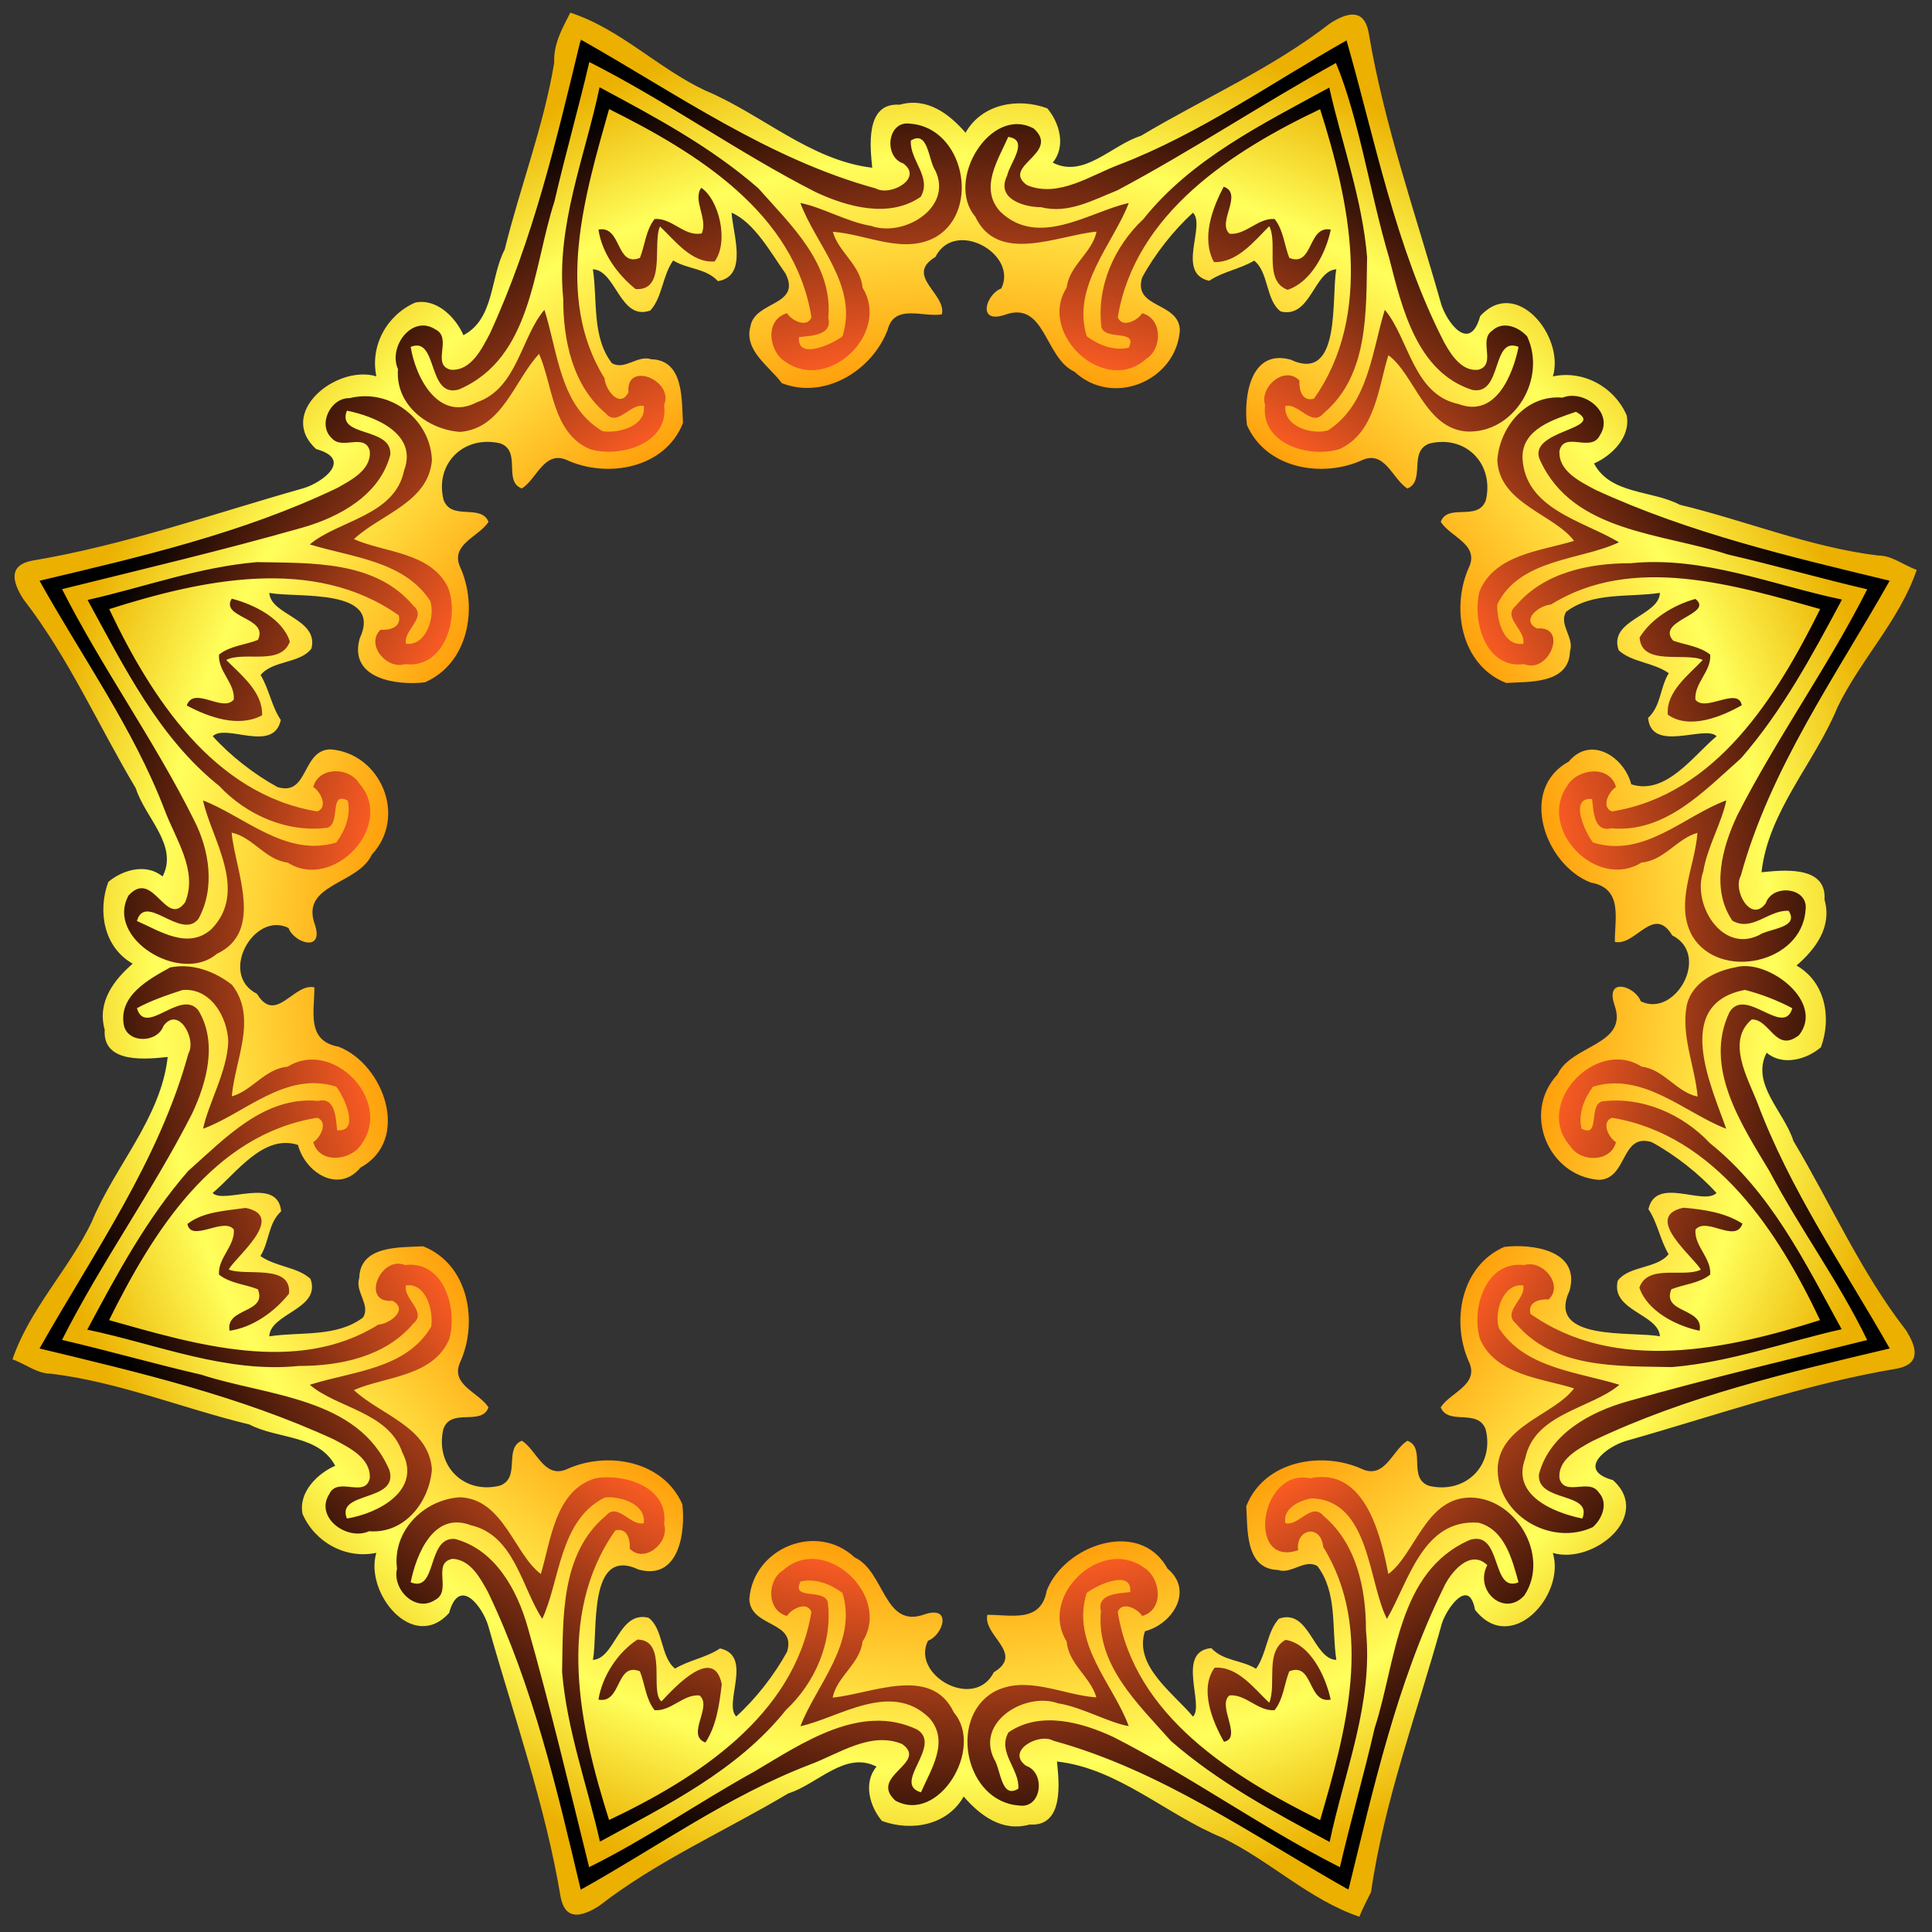 <?xml version="1.0" encoding="UTF-8"?>
<svg width="692pt" height="692pt" version="1.1" viewBox="0 0 692 692" xmlns="http://www.w3.org/2000/svg" xmlns:xlink="http://www.w3.org/1999/xlink">
<rect x="0" y="0" width="692" height="692" fill="#333333" stroke="none"/>
<defs>
<radialGradient id="b" cx="431.88" cy="431.92" r="426.29" gradientTransform="matrix(1 0 0 1 0 .045)" gradientUnits="userSpaceOnUse">
<stop stop-color="#b60000" offset="0"/>
<stop stop-color="#ff9200" offset=".592"/>
<stop stop-color="#ffff5b" offset=".849"/>
<stop stop-color="#ebb000" offset="1"/>
</radialGradient>
<radialGradient id="a" cx="431.55" cy="431.89" r="414.94" gradientTransform="matrix(1 0 0 .999 0 .572)" gradientUnits="userSpaceOnUse">
<stop stop-color="#fff" offset="0"/>
<stop stop-color="#ff5d24" offset=".651"/>
<stop offset="1"/>
</radialGradient>
</defs>
<path transform="scale(.8)" d="m602.01 17.502c-37.172 19.89-72.146 44.906-112.16 59.197-9.37 3.838-21.693 10.037-31.008 2.973-0.474-5.714 7.053-8.58 7.943-14.223 2.138-6.101-4.088-10.718-9.609-10.9-13.703-1.148-23.437 11.962-25.789 24.184-0.441-2.988-1.284-5.888-2.533-8.533-3.985-9.577-14.466-18.092-25.25-15.768-8.447 3.366-7.386 16.515 0.127 20.453 3.427 3.764-0.956 9.247-5.543 7.961-15.3-0.393-28.934-8.569-43.055-13.686-32.631-14.642-62.135-35.082-93.777-51.607l-0.512 0.408c-6.204 5.392-4.673 14.736-7.742 21.746-10.25 39.715-20.131 80.161-39.523 116.56-2.588 4.173-8.495 9.591-13.451 6.291-1.29-5.877 0.405-15.241-7.027-17.58-7.667-2.934-13.795 5.188-17.494 10.406 0.789 8.891 0.983 19.764 6.561 27.115-5.525-4.207-12.34-6.704-19.217-6.41-8.033-0.988-17.893 3.455-18.451 12.477-0.943 6.996 6.534 12.992 13.186 10.705 3.888-0.78 8.66 3.161 5.273 6.994-7.337 10.99-21.326 13.985-32.484 19.523-36.365 14.686-74.842 22.85-112.69 32.9-0.776 7.374 5.917 12.638 8.443 19.014 21.465 35.83 43.499 71.989 56.184 112.04 1.099 5.057 0.991 12.209-3.541 15.486-5.571-1.264-8.711-8.053-14.879-8.613-8.109-0.657-11.23 9.903-9.02 16.266 2.926 9.998 11.992 17.022 21.984 19.246-9.876 2.282-18.23 10.198-22.605 19.105-2.652 6.565 1.55 15.599 9.238 15.314 5.609 0.668 9.5-4.252 12.873-7.697 6.538-0.929 8.18 8.112 5.848 12.74-12.359 48.23-42.865 88.571-65.703 131.96 5.766 4.775 13.955 3.767 20.611 6.588 39.729 10.208 80.143 19.896 116.81 38.758 4.39 2.874 11.56 7.934 9.133 14.021-4.64 3.814-13.4-1.656-16.66 4.877-5.364 7.203 0.863 16.93 8.414 19.436 8.092 2.79 16.694-0.873 24.279-3.496 1.173-0.672 2.3-1.445 3.377-2.299-4.462 5.776-7.026 13.012-6.447 20.363-1.06 8.832 5.963 19.359 15.713 17.381 5.571-0.959 8.889-6.995 7.42-12.311-0.627-3.639 2.106-9.601 6.498-6.336 10.667 6.218 13.375 19.618 18.762 29.842 15.562 37.212 24.156 76.714 34.139 115.67 6.32 1.541 10.749-4.9 16.186-6.879 36.649-22.046 73.655-44.515 114.5-57.805 5.153-1.333 12.474-1.195 15.703 3.439-1.091 6.665-10.78 10.739-8.039 18.328 4.419 8.992 17.924 7.65 24.029 1.172 5.545-4.638 9.738-11.469 11.256-18.668 0.659 3.829 1.977 7.533 3.93 10.807 4.552 8.798 15.111 15.162 25.01 12.457 7.85-3.861 6.153-16.604-1.211-20.252-3.817-3.437 1.006-8.042 4.998-7.92 9.659-0.288 18.598 4.644 27.66 7.338 38.794 14.601 72.84 38.946 109.35 57.967 4.938-0.459 3.672-6.994 5.539-10.195 12.014-43.222 20.584-88.412 42.822-127.89 2.497-3.92 7.492-10.999 12.516-6.896 1.764 4.706-1.188 11.076 3.742 14.635 5.249 6.209 16.292 3.947 18.621-3.916 5.002-10.373 2.141-22.616-4.891-31.309 3.281 2.676 7.097 4.689 11.18 5.756 7.782 1.965 17.386 2.334 23.986-2.853 5.677-5.18 4.976-17.632-3.752-18.906-3.899-0.705-11.252 1.705-12.006-3.897 2.395-10.641 14.723-13.54 23.076-18.16 39.348-17.583 81.687-26.456 123.16-37.367 2.184-5.226-4.041-8.912-5.387-13.477-22.036-37.724-46.169-74.984-59.158-117.05-0.944-4.991-1.725-13.013 3.623-15.527 6.138 0.716 8.923 9.023 15.732 8.396 8.422-1.353 10.948-12.606 7.166-19.285-4.223-8.789-14.197-15.313-24.018-16.4 4.783-0.611 9.437-2.218 13.395-4.719 8.024-4.693 14.532-14.887 11.854-24.227-4.519-7.723-16.988-6.549-20.852 1.217-4.348 3.856-8.391-2.875-7.779-6.959 1.435-11.284 6.094-21.929 10.01-32.549 14.918-36.423 37.82-68.759 55.861-103.63-4.233-5.179-11.995-3.901-17.609-6.564-40.83-10.914-82.936-19.961-120.37-40.252-4.478-2.483-11.221-8.334-7.24-13.693 5.05-2.365 12.609 1.398 16.143-4.49 5.02-7.42-0.943-17.731-9.252-19.256-1.641-0.514-3.37-0.779-5.092-0.697-8.069-0.241-16.365 2.2-22.604 7.201 5.152-6.452 8.023-14.827 7.037-22.965 0.665-9.143-8.491-18.513-17.768-14.844-5.645 2.07-6.122 8.81-5.34 13.846 0.158 4.035-4.181 6.255-7.367 3.553-8.864-5.575-11.376-16.725-16.209-25.445-16.832-38.015-24.055-79.272-36.936-118.58-0.385-0.653-1.081-1.16-1.861-1.137zm-337.19 12.217 7.711 4.207c33.795 18.362 65.363 40.943 100.59 56.613 12.675 4.771 28.958 7.15 40.191-2.033 3.983-8.299-3.703-16.791-3.385-24.387 6.455 1.891 5.47 10.422 8.184 15.479 3.265 11.42-8.572 21.107-19.143 20.486-13.68 0.42-25.915-6.648-38.791-10.137-3.63 5.3 2.671 10.26 3.807 15.285 4.892 10.985 14.36 21.354 12.105 34.229 1.634 5.629-0.626 13.129-7.314 13.762-2.718 0.987-7.695 2.446-9.291-0.555 5.052-1.358 13.419-2.452 12.973-9.504 1.149-22.348-14.062-41.052-28.906-55.994-21.188-21.304-48.446-34.891-74.357-49.443-6.119 7.858-5.191 18.617-8.863 27.555-7.149 25.395-11.971 51.892-8.914 78.33 1.49 16.589 7.152 35.273 22.273 44.27 5.019 1.694 9.235-5.088 13.215-4.176-3.819 8.941-17.989 10.972-23.381 2.441-11.52-13.212-13.053-31.504-18.592-47.598-5.498-1.695-5.742 6.059-8.178 8.959-6.111 12.75-12.516 29.481-28.158 32.49-10.656 2.735-18.234-7.893-21.023-16.844 0.027-2.136-3.534-5.91-0.828-7.135 6.866 4.925 5.705 17.824 15.279 19.754 12.191-1.656 21.645-11.824 27.707-21.986 9.355-16.206 11.622-35.224 17.016-52.896 6.128-23.704 11.914-47.479 18.074-71.172zm332.63 1.076 0.834 2.398c13.31 38.495 18.222 79.589 33.578 117.44 5.837 12.013 16.241 23.088 29.701 25.826 8.966-2.259 8.744-13.398 13.775-19.326 1.084-0.941 4.339-1.294 2.336 0.957-2.626 9.403-7.87 21.847-19.227 22.367-13.302-0.812-21.931-12.668-26.789-23.801-3.197-6.23-5.922-12.822-10.438-18.26-5.668 1.541-4.108 9.076-6.221 13.248-3.755 14.484-8.121 31.421-21.768 39.637-5.752 0.759-14.368-0.668-15.623-7.438 5.062 1.74 11.412 7.213 16.355 2.018 15.942-14.285 19.495-37.048 18.947-57.42 0.692-18.479-1.597-37.008-7.371-54.596-3.057-11.839-5.811-23.79-10.043-35.283-9.842 2.347-17.746 9.318-26.865 13.426-27.927 15.775-55.4 35.535-71.568 63.918-4.699 9.883-6.913 21.465-4.795 32.217 2.241 4.533 9.565 1.895 11.547 5.697-5.865 0.133-14.671-0.238-16.814-6.947-2.777-19.532 11.37-35.699 18.438-52.877 2.649-4.164-3.663-4.944-6.019-2.963-14.148 4.527-30.127 13.207-44.881 6.572-9.796-3.853-10.926-16.585-6.557-24.955 1.297-2.834 2.337-7.923 5.014-9.025 2.608 3.932-1.881 8.434-2.832 12.43-2.64 5.039-2.449 12.871 3.863 14.996 16.554 8.202 35.828 1.823 50.771-6.93 31.612-16.501 61.163-36.629 92.65-53.33zm-7.752 20.26c10.423 29.887 16.451 62.335 11.293 93.664-2.677 11.517-7.149 23.054-14.094 32.455-4.931-0.857-2.515-7.98-7.078-9.666-6.71-3.208-14.133 2.768-14.896 9.611-2.939 12.39 7.301 25.38 19.924 26.01 10.995 2.035 24.305-2.254 28.504-13.449 4.251-8.783 6.472-18.338 9.15-27.668 10.066 10.447 15.404 27.506 30.699 31.932 8.313 1.838 16.326-0.868 22.533-6.031-1.074 1.415-2.033 2.938-2.82 4.598-5.271 9.087-5.2 22.256 3.568 29.188 7.485 7.7 17.562 12.341 25.301 19.633-14.313 3.914-32.144 6.808-39.99 21.15-3.091 10.08-1.503 22.253 5.215 30.521 6.269 6.275 17.322 8.545 25 3.859 4.13-3.594 8.108-11.532 2.098-15.348-1.805-2.318-7.694-0.887-7.021-4.541 5.953-5.853 14.678-7.746 21.773-11.566 15.818-6.311 33.335-4.483 49.99-3.91 18.274 1.57 35.703 7.521 53.426 12.037-13.969 29.353-31.974 58.563-59.846 76.49-9.275 5.702-19.974 10.452-30.801 11.031-2.886-4.234 5.967-7.677 2.006-11.998-4.806-7.407-15.81-6.093-21.264-0.154-9.774 9.867-6.081 27.092 4.418 34.996 8.146 7.115 20.172 8.336 29.836 3.772 7.747-2.786 13.919-8.54 21.326-11.994-1.863 14.51-8.726 30.596-1.228 44.617 4.473 7.258 12.197 10.941 20.344 11.576-11.16 1.632-22.961 8.959-23.586 21.027-0.875 11.842 3.366 24.402 4.092 35.266-11.2-5.658-21.704-15.589-34.977-15.32-12.151 1.364-22.957 11.373-25.797 23.168-2.212 10.982 6.237 25.185 18.557 23.504 5.565-0.013 11.478-6.348 7.244-11.494-1.575-1.906-2.477-6.966 1.742-5.137 32.745 5.73 56.449 32.487 73.174 59.529 5.53 8.873 10.514 18.06 15.234 27.408-30.839 10.135-64.15 17.208-96.506 10.504-10.485-2.748-21.357-6.685-29.713-13.533 1.462-4.688 8.482-2.158 9.9-7.137 2.578-7.157-3.891-15.239-11.455-14.641-8.667-1.525-18.121 2.584-21.469 11.049-5.91 11.741-4.285 29.048 8.094 35.969 9.139 5.742 20.116 6.946 30.08 10.631-10.162 9.732-26.278 14.651-31.375 28.895-2.573 8.586-0.005 17.444 5.387 24.168-5.948-4.907-13.552-7.581-21.588-6.178-14.819 3.01-20.461 18.909-29.037 29.396-2.795 4.999-3.132-1.456-4.133-4.252-3.582-12.969-8.687-28.458-22.283-33.914-2.558-0.782-5.261-0.898-7.918-0.857-8.593-0.158-19.923 1.55-22.83 11.148-3.533 7.634-4.778 19.557 3.885 24.242 4.555 2.864 11.045 0.31 11.486-5.312 2.034-3.833 7.172-2.316 7.625 1.752 8.668 15.238 12.87 32.667 11.953 50.092 0.203 24.153-5.673 47.878-12.822 70.873-30.325-15.863-62.073-34.139-79.092-65.111-3.74-8.231-8.811-17.327-7.832-26.324 4.002-1.485 7.372 5.266 11.658 2.143 8.187-5.247 5.596-18.448-2.061-23.059-10.362-7.091-24.959-3.186-32.621 6.109-7.633 7.908-8.806 20.263-4.023 29.959 2.434 8.092 8.413 14.254 12.184 21.621-14.239-1.828-30.043-9.161-43.92-1.719-6.807 3.912-10.73 10.646-12.029 18.004-0.619-2.684-1.712-5.284-3.369-7.701-4.245-8.176-12.947-14.548-22.48-13.111-10.527 0.073-20.764 2.994-31.137 4.305 5.853-10.586 14.852-20.472 15.34-33.188 0.545-16.803-17.798-32.464-34.221-26.676-8.324 2.722-15.696 12.132-11.494 20.957 1.751 4.258 7.383 6.951 11.156 3.398 1.966-2.191 6.397-1.682 4.9 2.049-5.301 28.218-26.187 50.746-49.266 66.514-12.016 8.067-24.806 15.758-37.969 21.314-2.617-4.626-2.506-10.449-4.752-15.381-7.203-26.22-11.187-54.077-5.555-80.979 2.713-10.164 6.707-20.371 12.959-28.863 4.896-1.162 2.889 6.697 6.113 8.83 6.519 4.258 15.231-2.171 16.352-9.158 2.411-10.032-3.496-21.238-13.531-24.299-4.513-1.727-9.386-2.454-14.207-2.332-13.499-0.018-21.985 13.285-25.07 25.004-2.006 5.392-2.67 11.209-5.025 16.479-10.154-10.246-14.931-27.211-29.994-31.707-8.407-1.766-16.724 0.962-23.143 6.186 6.914-9.058 9.207-21.97 1.789-31.287-7.256-9.619-18.964-14.037-27.83-21.826 13.364-5.171 30.907-6.272 39.09-19.814 3.546-8.123 2.026-17.588 0.113-25.912-4.409-11.515-21.288-17.198-30.877-8.785-4.162 4.035-5.042 13.729 1.963 15.117 2.647-0.298 7.261 3.016 3.314 4.947-6.013 4.387-13.427 6.412-20.053 9.676-32.105 11.385-66.279 2.383-97.992-6.186-1.682-1.119-8.023-0.793-5.102-3.961 15.783-30.876 35.226-63.151 67.646-78.779 6.881-3.108 14.799-7.029 22.287-6.051 0.91 4.087-5.665 9.347-0.914 12.996 6.631 6.546 18.405 3.459 22.439-4.516 7.882-11.751 0.52-27.862-10.715-34.523-7.532-5.254-17.48-5.029-25.543-1.188-7.991 2.803-14.403 8.602-21.885 12.305 2.245-14.459 8.555-30.587 1.562-44.744-4.062-6.069-10.757-9.659-17.836-11.141 4.182-0.86 8.149-2.706 11.504-5.703 10.84-7.151 10.488-22.074 8.188-33.402-0.826-6.026-2.707-11.862-3.346-17.918 12.025 6.725 24.195 17.329 39.045 14.727 16.181-2.73 28.524-23.252 18.893-37.908-4.193-7.504-15.168-11.569-22.029-5.109-3.338 2.443-3.298 7.7 0.479 9.695 1.935 2.495-0.249 6.417-3.367 4.268-33.581-6.867-58.347-34.883-74.896-63.453-4.576-7.723-8.938-15.628-12.086-24.057 32.395-9.588 67.311-18.24 100.63-8.508 8.449 3.175 18.468 5.86 24.672 12.383-1.933 4.293-9.899 2.588-10.291 8.406-1.191 9.098 9.009 15.459 17.199 13.186 11.561-0.849 19.701-12.095 19.367-23.24 1.316-9.703-3.153-20.075-12.316-24.301-9.087-5.3-19.636-7.002-29.451-10.445 11.027-9.185 27.083-14.891 32.15-29.545 2.239-8.912-0.871-17.79-6.731-24.418 0.151 0.098 0.296 0.199 0.451 0.293 8.188 6.931 21.771 10.776 30.555 2.826 10.217-7.029 14.866-19.093 22.961-28.074 5.242 13.425 6.623 31.466 20.873 39.082 13.719 6.762 34.489-0.556 37.17-16.629 1.711-7.549-2.898-16.838-11.332-17.061-4.606-0.249-7.516 3.783-8.588 7.785-3.124 3.515-5.506-3.405-7.018-5.428-11.046-19.576-13.684-42.536-10.709-64.459 2.075-18.132 6.942-35.858 12.318-53.318 26.257 10.804 50.715 27.512 69.252 49.307 9.266 11.537 17.7 25.776 17.582 40.797-3.498 1.989-7.177-4.561-11.16-2.033-8.624 5.663-5.089 19.035 2.66 23.799 12.546 7.701 29.322-0.283 35.502-12.609 4.364-7.238 3.987-16.178 0.244-23.578-3.123-7.778-8.378-14.978-12.346-21.865 13.531 1.667 27.724 7.709 41.287 2.5 8.502-3.203 13.308-11.024 14.664-19.592 1.808 8.945 8.334 17.051 16.807 20.352 13.23 4.474 27.259-2.283 40.189-3.148-5.986 11.074-15.882 21.603-15.193 35.078 1.129 16.181 18.918 31.209 34.998 24.541 8.812-3.155 15.472-14.574 9.391-22.99-2.315-3.77-7.927-4.277-10.592-0.623-2.389 1.603-5.935-0.374-4.111-3.305 6.505-31.697 31.898-55.085 58.248-71.621 9.257-5.8 18.891-10.973 28.619-15.934zm-40.99 31.719c-0.279-0.027-0.549 0.011-0.754 0.189-6.113 4.804-6.633 13.589-8.193 20.637-0.818 5.162-0.459 13.335 5.691 14.678 8.848 0.125 14.957-7.602 21.23-12.693 2.121-1.727 1.033 4.435 1.535 5.769 0.282 6.497-0.427 16.618 7.24 19.191 6.163 1.333 10.002-5.39 13.658-9.152 3.878-5.269 7.54-11.934 7.264-18.402-4.293-4.235-9.604 2.06-10.969 6.039-0.577 2.683-5.642 8.262-7.287 3.465-2.546-5.153-2.651-13.602-8.965-15.58-6.427-0.234-11.986 6.603-17.84 5.418-1.191-6.283 2.834-14.086-1.809-19.367-0.237-0.075-0.524-0.165-0.803-0.191zm-234.61 0.852c-5.081 2.022-1.407 8.426-1.664 12.348 0.787 2.415 1.862 9.222-2.807 6.689-5.522-1.881-11.818-7.824-17.732-4.629-4.338 4.597-3.781 11.92-7.891 16.408-6.693-1.572-6.347-13.007-14.199-12.828-4.836 0.344-2.966 6.787-1.012 9.318 4.067 7.517 8.441 17.679 17.781 19.596 7.452-0.018 8.568-9.216 8.781-14.85 0.686-2.947-0.059-9.209 1.559-10.17 6.468 5.167 13.108 13.731 22.307 12.559 6.875-3.549 5.077-12.942 4.375-19.174-1.198-5.801-3.212-13.195-9.498-15.268zm-157.59 102.22c0.167-0.024 0.421 0.053 0.793 0.275 9.746 2.249 23.186 7.29 22.881 19.334-0.25 12.667-11.389 20.995-21.803 25.766-6.818 3.458-14.128 6.417-19.715 11.811 3.643 5.571 11.561 4.277 16.955 6.904 13.109 3.555 28.434 7.842 35.561 20.523 0.797 5.701-0.571 14.824-7.51 15.766 1.585-4.901 7.256-10.636 2.728-15.691-13.144-16.333-35.625-19.451-55.311-19.814-23.884-1.638-47.308 4.365-70.066 10.717-7.082 2.043-15.087 3.155-21.492 6.256-1.744 6.427 4.845 11.296 6.648 16.953 14.378 26.462 30.785 52.745 54.695 71.664 12.317 10.862 29.244 18.256 45.838 15.514 4.45-1.564 5.097-6.721 5.045-10.684 1.208-2.667 3.149-0.602 2.336 1.666 0.231 6.372-3.106 15.041-10.852 14.131-19.117 0.795-34.479-13.318-51.34-19.293-4.232 2.524 0.428 7.503 0.719 10.906 4.385 12.947 11.075 27.613 4.867 41.139-3.739 7.492-12.961 10.813-20.666 7.516-4.371-1.554-10.127-3.029-13.072-6.199 3.837-3.084 8.951 1.511 12.861 2.617 4.859 2.73 12.505 2.543 14.418-3.744 6.75-14.193 3.644-31.234-3.801-44.508-16.94-34.632-39.35-66.237-57.047-100.47 39.732-10.808 80.491-18.408 119.31-32.387 12.606-5.669 24.016-16.498 26.846-30.398-1.773-9.396-13.546-8.376-19.268-13.701-0.337-0.44-1.278-2.461-0.557-2.566zm549.43 0.877c3.342 1.451-2.685 2.995-3.508 3.846-5.604 2.707-14.411 5.316-14.869 12.656 3.474 14.179 16.106 24.189 28.852 30.061 20.317 8.847 42.533 11.786 63.684 18.031 17.77 4.507 35.538 8.994 53.232 13.771-19.259 38.715-46.475 73.299-62.287 113.75-3.496 11.305-3.842 25.636 4.646 34.76 8.177 4.885 16.188-4.245 24.164-3.881 1.393 2.82-4.122 3.189-5.59 4.627-7.955 4.319-20.173 6.611-25.953-2.254-8.904-11.573-3.358-26.754 1.377-38.82 1.101-4.346 4.407-9.628 2.492-13.828-4.329-3.073-8.667 2.426-12.635 3.635-13.487 7.243-28.733 17.27-44.619 12.725-4.286-3.699-6.494-10.459-4.787-15.797 2.695-1.453 1.006 3.687 2.1 4.967 0.977 5.035 5.873 8.492 10.967 7.551 22.582 0.344 40.64-16.062 55.721-30.959 20.124-20.981 33.121-47.328 47.24-72.412-5.595-5.558-14.226-4.264-21.041-7.086-25.307-6.537-51.196-13.835-77.615-11.156-18.272 0.363-38.448 4.914-50.379 19.83-3.305 4.599-0.373 9.922 2.537 13.797 2.449 3.952-4.118 0.281-4.576-1.369-3.903-5.771-3.893-14.368 1.971-18.865 11.601-11.642 29.185-12.813 43.891-18.334 3.339-1.232 3.173-5.957-0.357-6.9-12.295-7.502-28.693-11.704-35.438-25.646-3.353-8.044-0.97-19.475 8.178-22.383 3.957-1.994 8.08-4.151 12.604-4.311zm-602.37 80.09c-4.726 2.417-0.454 8.546 2.986 9.881 2.754 2.091 8.36 3.837 7.504 8.057-5.366 3.504-14.732 2.985-17.252 9.762-0.279 6.601 6.695 11.784 5.646 18.027-6.24 1.935-14.607-4.879-19.752 1.379-0.552 4.953 6.62 5.684 9.967 7.521 7.762 2.53 18.026 5.553 24.781-0.713 3.292-9.163-5.943-16.31-10.996-22.582-2.715-2.048-0.929-2.595 1.641-2.465 7.471-0.601 17.883 0.796 22.35-6.682 1.512-7.19-6.329-11.753-11.072-15.555-4.746-3.097-10.138-6.215-15.803-6.631zm655.08 0.031c-10.601 2.944-21.288 9.693-26.242 19.607 1.547 7.604 10.338 9.473 16.941 9.092 3.088 0.262 6.608 0.198 9.363 0.943-5.242 6.705-14.791 13.646-12.891 23.316 4.133 6.611 13.493 4.62 19.812 3.32 5.429-1.598 12.719-3.135 15.254-8.557-1.672-5.416-8.696-2.325-12.578-2.16-2.463 0.833-8.983 2.469-7.213-2.379 1.495-5.844 7.994-11.925 4.732-18.059-4.565-4.568-12.753-3.268-16.434-8.746 2.744-5.892 13.363-6.507 12.627-14.193-0.591-1.281-1.942-2.224-3.373-2.186zm-674.11 178.15c12.156 1.675 17.914 16.209 15.068 27.121-1.524 11.232-8.504 21.683-9.334 32.773 3.595 3.625 7.589-2.046 11.225-2.832 14.226-7.124 29.554-18.264 46.068-14.674 5.299 3.005 6.577 10.194 6.695 15.666-0.703 1.981-2.671 1.61-2.072-0.717 0.103-5.315-3.176-11.868-9.432-10.832-17.398-1.665-33.084 8.13-45.607 19.16-26.198 21.817-42.417 52.617-58.463 82.025-1.741 4.09 3.309 5.911 6.455 5.57 26.84 6.311 53.522 16.424 81.547 14.68 18.794 0.321 39.73-1.158 54.248-14.562 4.529-2.81 9.569-8.64 6.019-14.082-0.918-2.035-3.777-4.73-2.963-6.621 7.402 1.7 8.927 12.311 5.773 18.16-7.839 11.399-22.586 14.888-35.225 18.213-5.231 1.691-12.108 2.516-15.957 5.93 0.632 5.304 7.718 5.28 11.07 8.195 11.865 5.638 26.853 11.858 30.066 26.029 3.157 9.869-5.636 18.458-14.428 21.039-2.683 0.884-6.598 3.303-8.896 2.377 1.24-5.627 8.932-5.386 13.068-8.229 4.811-2.017 9.073-7.78 5.621-12.828-9.021-20.233-31.362-29.541-51.715-34.006-30.927-8.33-62.286-15.268-93.039-24.078 18.895-37.109 44.358-70.715 60.875-109.05 4.278-12.189 6.057-27.339-1.988-38.365-6.223-5.772-14.591 0.415-21.062 2.297-1.921 1.228-7.457-0.663-2.42-2.059 5.861-3.029 12.224-5.921 18.801-6.299zm696.26 0.479c0.385-0.012 0.77-0.008 1.154 0.014 6.182 1.29 13.795 3.407 17.963 7.396-4.85 2.359-10.067-2.421-14.885-3.451-4.641-1.979-11.074-0.842-12.602 4.629-8.022 17.479-0.402 37.202 8.203 52.893 16.143 31.43 36.741 60.297 52.912 91.703-39.863 11.194-80.935 18.495-119.8 33-12.211 5.731-24.083 16.255-26.262 30.064 2.039 9.344 14.146 8.252 19.543 14.158 1.794 3.551-4.11 0.352-5.674 0.25-8.636-2.387-19.707-9.241-17.654-19.828 1.439-12.097 12.204-19.641 22.477-24.207 6.598-3.289 13.531-6.152 19.332-10.801-2.084-5.725-9.702-4.291-14.211-6.623-14.036-3.771-30.458-7.914-38.633-20.963-1.254-5.703 0.569-15.814 7.646-15.953-1.887 4.502-6.953 9.392-3.727 14.623 13.379 16.526 36.12 20.644 56.299 20.834 26.443 2.376 51.788-7.178 77.211-12.771 5.158-1.369 10.265-2.952 15.232-4.908-2.188-9.654-9.187-17.295-13.191-26.207-16.256-28.666-36.457-57.302-66.152-73.201-9.363-4.093-20.156-5.63-30.164-3.754-4.658 2.167-1.925 9.601-5.803 11.551-1.533-5.483 0.926-12.554 5.527-16.201 11.163-3.386 23.035 1.95 32.988 6.977 7.426 3.652 14.439 8.459 22.066 11.502 4.046 0.675 3.141-4.527 1.732-6.623-4.597-14.347-12.208-30.219-6.018-45.199 2.92-4.931 8.706-8.73 14.486-8.902zm-26.664 94.043c-6.039-0.2-11.445 6.753-7.691 12.234 2.717 6.034 9.466 10.685 11.801 16.045-7.948 1.683-19.281-1.9-24.643 6.418-2.732 5.907 4.109 10.809 7.906 14.201 5.531 3.996 12.401 8.469 19.307 7.762 4.044-4.191-1.956-9.05-5.682-10.572-2.434-1.119-7.84-4.391-4.639-7.111 5.349-2.94 13.469-2.588 16.588-8.562 0.018-6.757-6.137-12.109-6.016-18.615 4.504-1.704 9.287 1.347 14.008 0.578 2.962 0.65 7.742-1.897 5.035-5.234-7.598-5.128-16.948-6.931-25.975-7.143zm-644.62 0.076c-9.03 1.118-19.571 1.446-26.549 7.916-0.105 7.339 10.994 3.854 15.549 3.268 2.364-0.897 5.894 0.543 3.906 3.402-1.581 5.606-7.328 11.484-4.957 17.371 4.381 4.937 12.787 3.67 16.787 8.357-1.603 6.691-13.14 6.352-12.801 14.252 1.113 4.87 7.691 1.924 10.527 0.344 7.42-3.658 15.644-8.397 19.061-16.316-0.174-8.384-10.213-10.167-16.809-10.146-2.64-0.436-6.788 0.069-8.535-1.232 4.423-6.88 14.169-12.723 12.178-22.1-1.316-3.261-4.945-5.167-8.357-5.115zm163.98 132.38c0.387-0.005 0.775 0.03 1.16 0.113 4.464 0.551 11.635 3.09 11.17 8.014-4.835-2.077-11.329-7.336-16.111-2.037-16.601 14.481-19.158 38.157-19.324 58.855-0.916 30.152 10.024 58.779 16.639 87.744 6.806 1.475 11.746-5.224 17.775-7.111 30.459-16.313 60.602-36.417 79.645-65.941 6.19-10.81 10.197-24.445 6.533-36.604-2.721-3.462-9.187-1.255-11.037-4.877 5.657-1.169 14.116 0.379 16.65 6.537 2.877 18.784-10.214 34.546-17.459 50.828-2.067 2.046-2.29 7.6 1.891 6.143 15.453-3.993 31.747-14.217 47.83-7.811 8.509 3.695 12.052 14.442 7.67 22.609-1.373 3.815-2.43 9.383-5.606 11.572-2.873-3.67 1.658-8.476 2.535-12.428 2.457-4.965 3.004-12.981-3.535-14.994-18.066-8.266-38.605-0.712-54.607 8.793-30.618 16.659-59.636 36.129-90.543 52.281-9.622-37.736-18.113-75.825-29.678-113.02-5.445-14.415-15.809-29.18-31.529-33.023-6.643-0.482-9.588 6.423-11.344 11.621-1.149 2.942-2.356 7.694-5.967 7.934 0.823-7.746 4.608-16.053 10.646-21.209 10.386-6.232 23.603 1.115 29.355 10.432 6.063 8.646 8.644 19.528 15.332 27.664 4.803 1.882 4.869-5.85 6.299-8.676 4.718-15.022 7.358-33.866 22.264-42.508 1.036-0.512 2.185-0.886 3.346-0.9zm315.69 0.664c12.117 1.028 18.309 13.873 21.342 24.248 3.3 8.912 4.416 18.769 8.73 27.406 5.772 0.608 6.305-6.934 8.916-10.406 5.872-12.45 13.381-28.044 28.514-30.473 8.81-1.057 15.828 6.201 18.023 14.143 1.088 2.84 3.402 7.526 2.277 9.664-7.022-3.612-5.073-14.494-12.072-18.449-6.501-3.438-13.046 2.588-18.225 5.981-17.543 13.934-22.122 37.102-27.33 57.611-6.949 27.012-13.252 54.199-20.865 81.039-37.076-18.881-70.822-44.247-109.04-61.016-11.654-3.966-25.836-5.763-36.75 1.09-4.353 2.879-5.01 8.605-2.871 13.051 1.115 4.362 5.273 9.352 3.609 13.564-3.933-1.291-3.782-6.936-5.85-10.121-3.313-7.58-3.05-18.225 5.086-22.561 11.807-7.929 26.556-1.669 38.604 2.279 4.619 1.746 9.27 4.057 14.332 3.965 1.685-5.804-4.219-10.051-5.633-15.266-6.444-13.15-16.563-27.376-12.236-42.752 2.455-4.691 8.754-5.659 13.4-6.519 2.938-0.481 4.603 3.401 0.455 2.775-4.594-0.123-9.985 2.08-10.1 7.396-1.679 18.242 7.903 35.164 19.932 48.129 22.18 26.072 52.894 42.694 82.953 58.01 5.208-2.348 3.426-9.515 5.711-13.82 7.235-27.656 15.675-55.924 12.762-84.85-0.791-18.354-5.257-39.229-21.262-50.396-5.159-2.884-9.695 3.458-14.188 3.557 0.424-5.291 7.402-7.149 11.775-7.279zm-301.74 60.158c-0.285-0.016-0.57-0.008-0.852 0.027-10.332 3.433-15.235 14.481-19.406 23.641-1.514 3.13 0.407 7.2 4.221 5.609 6.12-1.698 6.091-10.665 11.926-12.158 4.268 0.296 2.87 6.23 4.852 8.869 1.253 4.054 4.463 10.748 9.643 7.85 4.918-1.62 9.493-6.276 14.732-5.447 2.345 6.035-4.118 13.1 0.105 18.953 2.38 3.059 6.332-0.127 6.502-3.24 3.29-8.395 6.52-17.954 4.174-26.967-2.804-5.832-10.721-5.127-14.975-1.391-4.346 2.427-7.929 8.153-12.018 9.469-2.434-7.939 1.191-18.801-6.426-24.545-0.769-0.358-1.624-0.621-2.478-0.67zm287.93 0.207c-7.477 2.644-6.296 12.38-7.381 18.646-0.773 1.22 0.82 9.048-2.031 5.957-6.11-5.1-12.957-13.963-21.943-11.607-7.044 4.604-4.566 14.522-2.93 21.27 1.502 4.92 3.209 12.001 8.588 13.52 4.918-2.39 1.838-8.796 1.66-12.807-0.873-2.274-2.136-8.687 2.373-6.924 5.82 1.643 11.993 8.064 18.154 4.893 4.501-4.418 3.308-12.569 8.225-16.211 6.659 1.409 6.158 12.726 13.709 12.684 4.163-0.033 3.759-5.194 1.853-7.617-3.542-9.27-9.167-20.671-20.277-21.803z" fill="url(#a)"/>
<path transform="scale(.8)" d="m255.34 5.676c-3.625 7.062-7.626 14.123-7.201 22.398-4.763 28.525-15.275 55.651-22.162 83.613-6.588 12.462-4.499 31.037-18.486 38.387-3.337-7.725-11.789-16.599-21.576-14.611-12.712 5.55-20.3 19.363-17.4 33.025-17.85-5.362-44.798 16.374-26.961 32.574 16.775 4.588 2.761 15-5.602 17.5-40.325 11.4-80.424 25.613-121.64 32.463-10.412 2.075-8.962 9.175-3.887 17.188 20.288 26.138 33.587 56.574 50.387 84.736 4.125 13.125 19.212 25.538 11.975 39.488-7.112-6.013-17.774-3.124-24.299 2.426-4.838 13.1-2.051 29.237 10.924 36.6-8.3 7.175-16.05 17.15-12.537 29.5-1.113 15.888 19.913 13.038 28.213 12.275-3.087 27.475-23.825 48.975-34.088 74-10.362 21.35-27.775 38.937-35.412 61.387 5.862 2 10.899 6.413 17.361 6.426 30.438 3.712 59.101 15.6 88.738 22.725 12.462 6.588 31.037 4.499 38.387 18.486-7.725 3.337-16.599 11.776-14.611 21.576 5.55 12.712 19.363 20.3 33.025 17.4-5.362 17.85 16.374 44.798 32.574 26.961 4.588-16.775 15-2.761 17.5 5.602 11.4 40.325 25.613 80.424 32.463 121.64 2.075 10.412 9.175 8.962 17.188 3.887 26.138-20.288 56.574-33.587 84.736-50.387 13.125-4.125 25.538-19.212 39.488-11.975-6.013 7.112-3.124 17.774 2.426 24.299 13.1 4.838 29.237 2.051 36.6-10.924 7.175 8.3 17.15 16.05 29.5 12.537 15.888 1.113 13.038-19.913 12.275-28.213 27.475 3.087 48.975 23.825 74 34.088 21.35 10.362 38.937 27.775 61.387 35.412 1.462-3.8 3.387-7.375 5.199-11 5.95-41.138 20.713-80.35 31.713-120.22 1.988-6.525 12.125-21.125 14.85-6.25 16.025 20.675 40.677-6.338 34.852-25.426 17.85 5.362 44.798-16.374 26.961-32.574-16.775-4.588-2.761-15 5.602-17.5 40.325-11.4 80.424-25.613 121.64-32.463 10.412-2.075 8.962-9.188 3.887-17.188-20.288-26.138-33.587-56.574-50.387-84.736-4.125-13.138-19.212-25.538-11.975-39.488 7.112 6.013 17.774 3.124 24.299-2.426 4.838-13.1 2.051-29.237-10.924-36.6 8.3-7.175 16.05-17.15 12.537-29.5 1.113-15.888-19.913-13.038-28.213-12.275 3.087-27.488 23.825-48.975 34.088-74 10.362-21.35 27.775-38.937 35.412-61.387-5.862-2.013-10.899-6.426-17.361-6.426-30.45-3.725-59.101-15.6-88.738-22.725-12.462-6.588-31.049-4.499-38.387-18.486 7.725-3.337 16.599-11.789 14.611-21.576-5.562-12.712-19.363-20.3-33.025-17.4 5.362-17.85-16.374-44.798-32.574-26.961-4.588 16.775-15 2.761-17.5-5.602-11.4-40.325-25.613-80.424-32.463-121.64-2.075-10.412-9.188-8.962-17.188-3.887-26.138 20.288-56.574 33.587-84.736 50.387-13.138 4.125-25.538 19.212-39.488 11.975 6.013-7.112 3.124-17.774-2.426-24.299-13.1-4.838-29.237-2.051-36.6 10.924-7.175-8.3-17.15-16.05-29.5-12.537-15.888-1.113-13.038 19.913-12.275 28.213-27.738-3.263-49.536-24.051-74.773-34.576-21.138-9.95-38.2-27.661-60.4-34.836zm4.662 12.023c42.9 24.238 84.025 53.513 132.12 66.676 6.487 3.688 21.412-4.537 12.287-11.188-8.963-3.025-7.112-19.413 3.113-17.801 23.862 1.688 31.662 38.477 11.699 50.602-14.525 8.25-31.162-1.164-46.324-2.201 2.425 9.012 12.425 14.863 13.275 25.025 12.6 20.125-14.988 46.725-34.275 33.312-7.9-4.6-9.612-19.038 0.463-21.875 2.25 3.475 9.15 6.688 10.938 1.775-7.525-46.862-51.639-73.789-90.602-93.201-10.8 38.338-24.75 84.176-2.037 120.51 0.388 5.362 6.925 13.788 10.725 6.312-1.288-14.225 20.513-5.414 15.963 5.674 2.275 17.438-19.837 23.8-33.287 19.75-16.862-7.213-16.612-29.025-22.699-42.625-11.088 11.875-16.451 33.463-35.389 34.926-14.438-1.038-29.062-12.05-27.787-28.1-4.475-9.938 6.237-24.526 16.688-17.826 8.012 3.837-2.063 15.952 6.975 18.102 9.075 0.613 13.8-9.264 17.5-16.201 19.288-41.9 29.9-87 40.65-131.65zm342.88 0.389c12.512 43.612 21.938 92.95 43.75 135.29 3.163 5.7 7.963 13.075 15.301 12.162 8.3-2.35-0.238-13.312 6.225-17.537 4.75-4.463 11.774-1.649 15.574 2.613 8.887 18.962-5.713 43.436-26.938 42.586-18.762-1.312-23.462-25.562-35.188-34.162-4.487 14.212-5.8 34.775-21.9 42.025-13.5 4.2-35.411-2.275-33.299-19.725-2.587-8.213 8.799-17.812 15.387-10.975-0.263 4.125 1.1 9.537 6.463 8.162 26.85-37.975 15.987-88.089 2.787-129.64-39.338 18.662-82.875 46.625-90.588 93.125 1.775 4.925 8.688 1.713 10.938-1.762 9.125 2.375 9.101 15.962 1.701 20.5-18.6 16.612-48.637-11.438-35.537-31.963 1.212-10.062 11.461-15.588 13.398-25.088-17.425 1.663-44.211 14.751-54.299-6.699-13.7-16.012 6.837-49.988 26.199-39.438 12.175 11.088-14.888 16.737-3.062 25.324 14.162 5.875 28.339-4.373 41.389-9.211 36.262-13.95 68.049-36.588 101.7-55.588zm-339.04 9.674c-4.862 20.9-10.775 41.501-15.588 62.389-9.662 29.562-9.925 70.074-42.725 84.199-14.462 4.263-9.275-24.112-21.662-19.037 2.237 13.825 12.511 33.812 29.736 24.75 17.962-6.125 19.763-29.312 30.15-41.35 6.075 19.025 6.888 43.1 26.051 54.35 6.763 1.075 19.662-2.125 18.438-11.287-5.95-1.425-11.789 9.637-17.039 3.287-14.85-12.412-19.086-32.812-19.023-51.287-3.325-32.55 9.699-63.425 16.262-94.713 24.762 13.25 49.763 26.637 71.051 45.199 14.588 16.513 33.6 33.951 31.35 58.176 1.9 7.775-7.775 7.875-13.1 8.5-1.05 10.412 14.823 3.288 19.461-0.387 7.213-22.688-12.088-41.051-18.812-59.639 9.287 1.675 20.976 8.526 31.676 10.238 14.575 5.175 36.788-8.188 28.65-24.863-3.112-4.638-3.125-18.261-10.912-13.361-0.6 8.838 9.536 16.3 4.424 25.188-14.062 9.725-32.762 4.586-47.037-2.102-34.762-17.688-66.662-40.725-101.35-58.25zm334.29 0.438c-33.025 18.3-64.538 39.275-97.875 57.025-10.825 4.3-22.038 10.651-34.051 7.551-7.475 0.013-20.512-3.601-15.287-14.139 1.113-5.463 10.163-15.987 0.488-17.35-4.5 10.312-13.012 22.926-3.662 33.363 17.212 16.8 40.6-0.113 57.625-3.75-6.9 18.187-25.725 37.287-18.812 59.662 5.287 3.925 12.073 6.662 18.773 5.125 4.287-8.5-9.986-3.025-12.174-9.025-2.35-18.05 5.637-36.262 18.725-48.537 21.65-27.112 53.487-42.613 83.262-58.926 5.688 25.288 14.788 49.951 16.938 75.951-0.487 24.175 0.827 52.887-19.523 69.912-5.25 6.35-11.089-4.725-17.039-3.275-1.075 9.175 12.251 13.138 19.176 10.838 18-11.8 19.475-35 25.312-53.912 10.775 12.712 12.726 38.025 33.051 42.188 16.525 6.275 24.261-12.963 26.836-25.588-12.275-5.013-7.061 21.874-20.736 19.262-24.825-7.975-31.476-36.762-37.201-59.1-8.5-28.513-13.462-62.375-23.824-87.275zm-50.238 55.389c8.963 3.225-3.311 16.024 2.639 21.074 7.275 0.662 12.637-7.136 20.137-6.611 3.987 5.025 4.289 11.637 6.576 17.412 10.9 4.35 8.125-14.687 18.562-12.662-2.112 10.488-8.901 23.561-19.326 26.961-10.95-4.112-4.124-20.312-8.199-28.5-6.8 6.763-14.338 16.414-24.775 16.076-5.688-10.562-0.888-23.8 4.387-33.75zm-233.95 0.5c7.812 5.05 12.588 23.888 6.025 32.963-10.25 0.838-17.676-9.252-24.488-15.664-3.425 7.575 2.95 29.088-10.912 28.025-8.025-6.388-15.126-16.161-16.613-26.611 10.438-2.025 7.662 17.012 18.562 12.662 2.288-5.775 2.589-12.387 6.576-17.412 7.812-0.613 13.387 8.113 21.1 6.438 2.837-6.537-4.162-14.825-0.25-20.4zm13.613 11.125c10.162 4.438 17.425 17.736 24.162 27.299 7.237 14.525-13.837 12.101-15.725 23.639-3.062 10.8 8.65 17.975 14.037 25.4 19.062 7.438 40.438-5.513 47.4-23.926 3.05-11.825 15.923-5.45 24.273-6.875 2.087-9.25-16.848-17.312-2.898-25.699 8.725-17.362 37.149-1.276 29.486 14.111-6.737 2.438-11.1 16.037 1.588 11.787 18.162-6.575 17.712 19.301 31.199 25.488 17.088 16 45.451 4.162 47.176-18.5-0.263-12.95-21.174-9.699-16.887-23.699 5.713-10.5 14.173-21.262 22.773-29 5.825 5.925-7.763 27.161 7.25 30.486 6.213-4.188 13.738-5.2 20.125-9.037 6.588 5.2 5.126 17.787 11.889 22.762 13.462 3.288 14.85-18.288 24.912-18.875-2.425 11.95 2.537 51.239-20.463 40.451-18.112-4.987-21.088 16.75-19.588 29.225 8.575 19.662 33.851 23.962 51.889 15.637 9.975-4.188 13.313 8.6 19.963 12.838 8.238-3.438 0.336-16.538 9.799-20.125 16.25-4.05 29.125 9.012 25.35 25.312-3.462 9.775-17.048 1.2-20.211 9.713 4.15 6.675 17.025 9.988 12.812 19.963-8.45 18.3-3.876 44.188 16.486 52.188 10.362-0.625 28.138 0.525 28.562-14.188 2.062-6.1-5.161-11.937-1.736-17.662 11.875-9.062 28.087-6.338 42.012-8.488-0.412 10.438-23.288 12.088-18.463 25.713 5.8 5.375 15.588 5.4 22.426 10.25-4.025 6.438-3.389 14.575-9.264 20.025 1.462 15.925 25.538 2.962 30.676 8.199-10.475 8.688-22.687 26.599-38.225 21.512-3.15-12.238-18.1-22.05-28.037-10.1-22.588 12.362-10.6 46.15 9.875 54.088 14.662 2.6 10.687 16.174 10.824 26.574 9.25 2.087 17.312-16.848 25.699-2.898 17.362 8.725 1.264 37.149-14.111 29.486-2.438-6.737-16.037-11.1-11.787 1.588 6.575 18.162-19.301 17.712-25.488 31.199-16 17.088-4.162 45.451 18.5 47.176 12.95-0.263 9.699-21.174 23.699-16.887 10.488 5.713 21.262 14.173 29 22.773-5.925 5.825-27.161-7.763-30.486 7.25 4.175 6.213 5.2 13.738 9.037 20.125-5.2 6.588-17.787 5.126-22.762 11.889-3.288 13.462 18.288 14.85 18.875 24.912-11.95-2.425-51.239 2.537-40.451-20.463 4.987-18.112-16.75-21.088-29.225-19.588-19.662 8.575-23.962 33.851-15.637 51.889 4.188 9.975-8.613 13.313-12.838 19.963 3.438 8.238 16.538 0.336 20.125 9.799 4.037 16.25-9.025 29.125-25.312 25.35-9.787-3.462-1.2-17.048-9.713-20.211-6.675 4.15-9.988 17.025-19.963 12.812-18.312-8.45-44.188-3.876-52.188 16.486 0.625 10.362-0.537 28.138 14.188 28.562 6.1 2.062 11.937-5.161 17.662-1.736 9.062 11.875 6.326 28.087 8.488 42.012-10.438-0.412-12.1-23.288-25.713-18.463-5.375 5.8-5.4 15.588-10.25 22.426-6.45-4.025-14.588-3.389-20.025-9.264-15.925 1.462-2.962 25.538-8.199 30.676-8.688-10.475-26.599-22.687-21.512-38.225 12.238-3.15 22.05-18.1 10.1-28.037-12.362-22.588-46.15-10.6-54.088 9.875-2.612 14.662-16.174 10.687-26.574 10.824-2.1 9.25 16.848 17.312 2.898 25.699-8.725 17.362-37.149 1.264-29.486-14.111 6.737-2.438 11.1-16.037-1.588-11.787-18.175 6.575-17.712-19.301-31.199-25.488-17.088-16-45.451-4.162-47.176 18.5 0.263 12.95 21.174 9.699 16.887 23.699-5.725 10.488-14.173 21.262-22.773 29-5.825-5.925 7.763-27.161-7.25-30.486-6.225 4.175-13.738 5.2-20.125 9.037-6.588-5.2-5.126-17.787-11.889-22.762-13.462-3.288-14.85 18.288-24.912 18.875 2.425-11.95-2.537-51.239 20.463-40.451 18.112 4.987 21.088-16.75 19.588-29.225-8.575-19.662-33.851-23.962-51.889-15.637-9.975 4.188-13.313-8.613-19.963-12.838-8.25 3.438-0.336 16.538-9.799 20.125-16.262 4.037-29.125-9.025-25.35-25.312 3.45-9.787 17.048-1.2 20.211-9.713-4.15-6.675-17.025-9.988-12.812-19.963 8.438-18.312 3.876-44.188-16.486-52.188-10.362 0.625-28.15-0.537-28.562 14.188-2.062 6.1 5.161 11.937 1.736 17.662-11.875 9.062-28.087 6.326-42.012 8.488 0.412-10.438 23.288-12.1 18.463-25.713-5.8-5.375-15.601-5.4-22.426-10.25 4.025-6.45 3.389-14.588 9.264-20.025-1.475-15.925-25.538-2.962-30.676-8.199 10.475-8.688 22.687-26.599 38.225-21.512 3.15 12.238 18.1 22.05 28.037 10.1 22.575-12.362 10.6-46.15-9.875-54.088-14.662-2.612-10.699-16.174-10.824-26.574-9.25-2.1-17.312 16.848-25.699 2.898-17.362-8.725-1.276-37.149 14.111-29.486 2.438 6.737 16.037 11.1 11.787-1.588-6.575-18.175 19.301-17.712 25.488-31.199 16-17.088 4.162-45.451-18.5-47.176-12.95 0.263-9.699 21.174-23.699 16.887-10.5-5.725-21.262-14.173-29-22.773 5.925-5.825 27.161 7.763 30.486-7.25-4.188-6.225-5.2-13.738-9.037-20.125 5.2-6.588 17.787-5.126 22.762-11.889 3.288-13.462-18.288-14.85-18.875-24.912 11.95 2.425 51.239-2.537 40.451 20.463-4.987 18.112 16.75 21.088 29.225 19.588 19.662-8.575 23.962-33.851 15.637-51.889-4.188-9.975 8.6-13.313 12.838-19.963-3.438-8.25-16.538-0.336-20.125-9.799-4.05-16.262 9.012-29.125 25.312-25.35 9.775 3.45 1.2 17.048 9.713 20.211 6.675-4.15 9.988-17.025 19.963-12.812 18.3 8.438 44.188 3.876 52.188-16.486-0.625-10.362 0.525-28.15-14.188-28.562-6.1-2.062-11.937 5.161-17.662 1.736-9.062-11.875-6.338-28.087-8.488-42.012 10.438 0.412 12.088 23.288 25.713 18.463 5.375-5.8 5.4-15.601 10.25-22.426 6.438 4.025 14.575 3.389 20.025 9.264 13.775-2.2 6.575-21.425 6.125-30.65zm376.75 82.01c8.751 0.258 17.488 9.257 12.004 17.652-3.837 8.012-15.964-2.063-18.102 6.975-0.613 9.075 9.264 13.8 16.201 17.5 41.9 19.288 87 29.9 131.65 40.65-24.238 42.9-53.513 84.025-66.676 132.12-3.7 6.487 4.537 21.412 11.188 12.287 3.013-8.963 19.413-7.112 17.801 3.113-1.688 23.862-38.477 31.662-50.602 11.699-8.25-14.525 1.164-31.162 2.201-46.324-9.025 2.425-14.863 12.425-25.025 13.275-20.125 12.6-46.725-14.988-33.312-34.275 4.6-7.9 19.038-9.612 21.875 0.463-3.475 2.25-6.7 9.15-1.775 10.938 46.862-7.525 73.789-51.639 93.201-90.602-38.338-10.8-84.176-24.75-120.51-2.037-5.375 0.388-13.788 6.925-6.312 10.725 14.225-1.288 5.414 20.513-5.674 15.963-17.175 2.275-23.363-19.012-20.088-32.412 6.713-16.825 27.962-18.287 42.375-22.787-8.863-11.875-33.638-16.775-34.338-36.188 1.075-14.8 12.925-29.351 29.15-27.926 1.531-0.611 3.151-0.862 4.771-0.814zm-541.02 0.18c15.634-0.113 29.474 12.593 30.098 28.572-1.45 18.925-23.051 24.301-34.926 35.389 13.388 6.088 34.552 5.7 42.227 21.85 5.037 13.5-1.625 36.249-19.338 34.137-8.213 2.575-17.812-8.799-10.975-15.387 4.125 0.263 9.537-1.113 8.162-6.463-37.975-26.85-88.089-16-129.64-2.787 18.662 39.338 46.625 82.875 93.125 90.588 4.925-1.775 1.713-8.688-1.762-10.938 2.375-9.137 15.962-9.101 20.5-1.701 16.612 18.6-11.438 48.637-31.963 35.537-10.062-1.225-15.588-11.461-25.088-13.398 1.663 17.425 14.751 44.211-6.699 54.299-16.012 13.7-49.988-6.837-39.438-26.199 11.088-12.175 16.737 14.888 25.324 3.062 5.875-14.162-4.373-28.339-9.211-41.389-14.025-36.588-37.038-68.525-55.988-102.56 45.288-10.725 91.087-21.325 133.29-41.537 6.388-3.587 15.438-8.225 14.562-16.65-2.212-8.037-12.375-0.311-16.9-5.549-6.7-6-0.649-18.289 7.863-18.014 2.273-0.567 4.544-0.843 6.777-0.859zm-7.965 6.461c-4.888 12.088 20.401 7.036 19.426 19.799-4.725 18.012-22.851 27.937-39.676 32.662-35.538 10.1-71.463 18.564-107.28 27.451 17.838 35.225 41.312 67.711 58.975 103.17 7 13.538 9.702 30.751 2.039 44.514-7.8 9.65-23.689-12.076-27.514 0.887 10.312 4.5 22.926 13 33.363 3.662 16.8-17.212-0.113-40.6-3.75-57.625 18.187 6.9 37.287 25.725 59.662 18.812 3.925-5.287 6.662-12.086 5.125-18.773-8.5-4.3-3.025 9.986-9.025 12.174-18.05 2.35-36.262-5.637-48.537-18.725-27.112-21.65-42.613-53.487-58.926-83.262 25.288-5.688 49.951-14.788 75.951-16.938 24.175 0.487 52.887-0.827 69.912 19.523 6.35 5.25-4.725 11.089-3.275 17.039 9.175 1.075 13.138-12.263 10.838-19.176-11.8-18-35-19.475-53.912-25.312 12.712-10.775 38.025-12.726 42.188-33.051 6.275-16.525-12.963-24.261-25.588-26.836zm550.26 0.5c-9.9 3.438-23.987 7.611-23.949 20.398 0.95 23.3 27.376 28.438 43.176 38.025-16.612 8.05-44.427 7.125-54.477 27.912-0.163 6.7 2.7 18.789 11.65 17.539 1.425-5.95-9.637-11.789-3.287-17.039 12.412-14.85 32.812-19.086 51.287-19.023 32.55-3.325 63.425 9.699 94.713 16.262-13.25 24.762-26.637 49.763-45.199 71.051-16.512 14.588-33.951 33.6-58.176 31.35-7.775 1.9-7.875-7.775-8.5-13.1-10.425-1.05-3.288 14.823 0.387 19.461 22.688 7.213 41.051-12.088 59.639-18.812-1.675 9.287-8.538 20.976-10.238 31.676-5.175 14.575 8.188 36.788 24.863 28.65 4.638-3.112 18.261-3.125 13.361-10.912-8.838-0.6-16.312 9.536-25.188 4.424-9.725-14.062-4.598-32.762 2.102-47.037 17.688-34.762 40.725-66.662 58.25-101.35-20.9-4.862-41.501-10.775-62.389-15.588-29.388-9.6-69.112-9.863-83.912-41.838-7.088-13.962 30.312-14.111 15.887-22.049zm-601.82 83.674c10.05 2.6 22.824 8.963 26.012 19.238-4.112 10.95-20.312 4.112-28.5 8.199 6.763 6.8 16.414 14.338 16.076 24.775-10.562 5.675-23.8 0.888-33.75-4.387 3.225-8.963 16.024 3.311 21.074-2.639 0.662-7.287-7.136-12.649-6.611-20.137 5.025-3.987 11.637-4.289 17.412-6.576 5.013-10.188-17.025-9.825-11.713-18.475zm655.31 0.113c8.662 6.787-18.101 9.6-9.926 18.713 5.562 1.938 11.775 2.462 16.562 6.225 0.512 7.5-7.274 12.861-6.637 20.174 4.475 5.787 19.063-6.023 20.775 2.477-9.15 5.2-23.601 11.087-33.139 4.225-0.838-10.25 9.239-17.676 15.664-24.488-7.8-3.6-27.402 2.963-28.289-10.037 5.213-8.512 15.351-14.637 24.988-17.287zm22.297 164.38c14.556 0.135 34.729 17.368 24.104 30.916-10.5 8.287-12.938-7.199-21.188-7.012-11.325 9.525-2.062 25.788 2.4 36.926 14.7 39.412 38.724 74.038 59.387 110.38-45.3 10.725-91.087 21.325-133.29 41.537-6.4 3.575-15.438 8.225-14.562 16.65 2.337 8.3 13.312-0.238 17.537 6.225 4.463 4.75 1.649 11.774-2.613 15.574-18.962 8.887-43.436-5.713-42.586-26.938 1.312-18.762 25.55-23.462 34.162-35.188-14.212-4.487-34.775-5.8-42.025-21.9-4.2-13.5 2.275-35.411 19.725-33.299 8.213-2.587 17.812 8.799 10.975 15.387-4.125-0.263-9.537 1.1-8.162 6.463 37.975 26.85 88.076 15.987 129.64 2.787-18.662-39.338-46.625-82.875-93.125-90.588-4.938 1.775-1.713 8.688 1.762 10.938-2.375 9.125-15.962 9.101-20.5 1.701-16.612-18.6 11.438-48.637 31.963-35.537 10.062 1.212 15.588 11.461 25.088 13.398-1.225-13.625-7.489-27.125-4.852-40.975 2.337-9.988 12.538-15.225 21.863-16.912 1.345-0.375 2.791-0.543 4.297-0.529zm-699.63 0.074c8.024 0.026 15.917 3.416 22.143 8.342 11.562 14.875 1.25 33.55-0.088 49.9 9.012-2.438 14.863-12.425 25.025-13.275 20.125-12.6 46.725 14.988 33.312 34.275-4.6 7.9-19.038 9.612-21.875-0.463 3.475-2.25 6.688-9.15 1.775-10.938-46.862 7.525-73.789 51.639-93.201 90.602 38.338 10.8 84.176 24.75 120.51 2.037 5.362-0.4 13.788-6.925 6.312-10.725-14.225 1.288-5.414-20.513 5.674-15.963 17.438-2.275 23.8 19.837 19.75 33.287-7.213 16.862-29.025 16.599-42.625 22.699 11.875 11.075 33.463 16.451 34.926 35.389-1.038 14.438-12.05 29.05-28.1 27.787-9.938 4.475-24.526-6.237-17.826-16.688 3.837-8.012 15.952 2.063 18.102-6.975 0.613-9.075-9.264-13.8-16.201-17.5-41.9-19.288-87-29.9-131.65-40.65 24.238-42.9 53.513-84.025 66.676-132.12 3.688-6.487-4.537-21.412-11.188-12.287-2.763 7.713-16.099 7.936-17.762-0.451-2.325-13.162 11.088-20.386 20.75-25.736 1.847-0.375 3.705-0.549 5.557-0.543zm1.131 10.582c-0.383 0.006-0.771 0.027-1.164 0.061-6.938 2.288-13.975 4.638-20.412 8.15 3.913 13 19.488-8.8 27.463 0.875 8.725 14.288 3.912 32.137-2.738 46.287-17.688 34.762-40.725 66.662-58.25 101.35 20.9 4.85 41.501 10.775 62.389 15.588 29.562 9.662 70.074 9.925 84.199 42.725 4.263 14.462-24.112 9.275-19.037 21.662 13.825-2.237 33.812-12.511 24.75-29.736-6.125-17.962-29.312-19.763-41.35-30.15 19.025-6.088 43.1-6.888 54.35-26.051 1.075-6.763-2.125-19.662-11.287-18.438-1.425 5.95 9.637 11.789 3.287 17.039-12.412 14.85-32.812 19.073-51.287 19.023-32.55 3.325-63.425-9.699-94.713-16.262 13.25-24.762 26.637-49.763 45.199-71.051 16.513-14.588 33.951-33.6 58.176-31.35 7.775-1.9 7.875 7.762 8.5 13.1 10.412 1.05 3.288-14.836-0.387-19.461-22.688-7.213-41.051 12.088-59.639 18.812 2.475-11.6 10.75-25.514 11.287-38.977-0.351-10.765-7.46-23.396-19.336-23.197zm698.37 0.01c-32.838 6.287-14.664 43.927-8.389 62.164-18.188-6.9-37.287-25.725-59.662-18.812-3.925 5.287-6.675 12.073-5.125 18.773 8.5 4.287 3.025-9.986 9.025-12.174 18.05-2.35 36.262 5.637 48.537 18.725 27.112 21.65 42.613 53.487 58.926 83.262-25.288 5.688-49.951 14.788-75.951 16.938-24.175-0.487-52.887 0.827-69.912-19.523-6.35-5.25 4.713-11.089 3.275-17.039-9.175-1.075-13.138 12.251-10.838 19.176 11.8 18 35 19.475 53.912 25.312-12.712 10.775-38.025 12.726-42.188 33.051-6.275 16.525 12.963 24.261 25.588 26.836 4.888-12.1-20.401-7.036-19.426-19.799 4.725-18.012 22.851-27.937 39.676-32.662 35.538-10.1 71.463-18.564 107.28-27.451-12.638-26.212-30.237-50-43.85-75.812-12.412-20.662-29.575-46.425-17.75-71.088 7.287-11.488 24.212 11.526 28.1-1.674-6.713-3.513-13.912-6.314-21.225-8.201zm-27.525 97.525c9.037 0.775 18.675 2.137 26.438 7.162-3.212 8.963-16.025-3.311-21.062 2.639-0.662 7.275 7.136 12.637 6.611 20.137-5.025 3.987-11.65 4.289-17.412 6.576-4.362 10.9 14.687 8.125 12.662 18.562-10.488-2.112-23.561-8.901-26.961-19.326 3.812-10.738 19.55-4.25 27.475-8-2.638-5.325-26.425-23.775-7.75-27.75zm-643.78 0.088c18.8 3.688-4.999 22.388-7.512 27.588 7.475 3.112 28.174-2.738 26.986 10.787-6.388 8.025-16.161 15.126-26.611 16.613-2.025-10.438 17.012-7.662 12.662-18.562-5.775-2.288-12.387-2.589-17.412-6.576-0.512-7.513 7.262-12.874 6.637-20.174-4.475-5.787-19.062 6.011-20.787-2.477 7.125-5.588 17.362-5.924 26.037-7.199zm480.99 120.48c21.099-0.85 27.504 27.295 30.668 43.42 11.725-8.613 16.426-32.862 35.201-34.162 21.325-1.25 37.562 25.812 25.699 43.75-8.988 9.988-22.612-2.213-16.6-13.551-7.675-7.487-16.613 3.338-19.738 10.4-20.812 42.55-31.187 89.163-42.412 134.9-42.9-24.238-84.025-53.513-132.12-66.676-6.487-3.7-21.412 4.537-12.287 11.188 8.963 3.013 7.112 19.413-3.113 17.801-23.862-1.688-31.662-38.477-11.699-50.602 14.512-8.25 31.162 1.164 46.324 2.201-2.438-9.025-12.425-14.863-13.275-25.025-12.6-20.125 14.988-46.725 34.275-33.312 7.9 4.6 9.612 19.038-0.463 21.875-2.25-3.475-9.15-6.7-10.938-1.775 7.525 46.862 51.639 73.789 90.602 93.201 11.35-39.038 24.35-85.351 1.375-122.33-1.062-10.6-12.525-8.012-11.213 1.463-23.262 7.888-17.226-36.887 5.299-32.199 1.541-0.327 3.013-0.514 4.42-0.57zm-319.02 0.125c12.534-0.046 27.315 6.502 25.434 20.994 2.575 8.213-8.799 17.812-15.387 10.975 0.263-4.125-1.113-9.537-6.463-8.162-26.85 37.975-16 88.076-2.787 129.64 39.338-18.662 82.875-46.625 90.588-93.125-1.775-4.938-8.688-1.713-10.938 1.762-9.137-2.375-9.101-15.962-1.701-20.5 18.6-16.612 48.637 11.438 35.537 31.963-1.225 10.062-11.461 15.588-13.398 25.088 17.425-1.663 44.211-14.751 54.299 6.699 13.7 16.012-6.837 49.988-26.199 39.438-12.175-11.1 14.888-16.737 3.062-25.324-14.162-5.888-28.339 4.373-41.389 9.211-36.588 14.025-68.525 37.038-102.56 55.988-10.725-45.3-21.325-91.087-41.537-133.29-3.538-6.338-7.662-14.288-15.762-14.875-9.637 1.762-0.112 14.4-7.85 18.4-8.713 5.875-19.327-4.6-17.102-13.963-2.175-17.012 12.138-31.013 28.213-31.963 19.4 0.713 24.301 25.475 36.176 34.338 4.5-14.738 6.3-37.575 24.588-42.875 1.644-0.272 3.387-0.413 5.178-0.42zm0.262 8.955c-0.459 0.009-0.903 0.034-1.328 0.076-20.45 9.988-20.162 37.677-28.062 54.352-9.225-14.075-12.463-37.514-32.088-41.951-16.525-6.275-24.261 12.963-26.836 25.588 12.088 4.888 7.036-20.401 19.799-19.426 18.012 4.725 27.937 22.851 32.662 39.676 10.1 35.538 18.564 71.463 27.451 107.28 25.55-12.6 49.211-29.139 74.236-42.951 21.188-12.525 47.327-30.723 72.664-18.648 11.488 7.287-11.526 24.212 1.674 28.1 4.5-10.312 13-22.926 3.662-33.363-17.212-16.8-40.6 0.113-57.625 3.75 6.9-18.188 25.725-37.287 18.812-59.662-5.287-3.925-12.086-6.675-18.773-5.125-4.3 8.5 9.986 3.025 12.174 9.025 2.35 18.05-5.637 36.262-18.725 48.537-21.65 27.112-53.487 42.613-83.262 58.926-5.688-25.288-14.788-49.951-16.938-75.951 0.487-24.175-0.827-52.887 19.523-69.912 5.25-6.35 11.089 4.713 17.039 3.275 1.055-8.121-9.175-11.727-16.061-11.59zm315.04 0.49c-5.412 0.875-13.051 4.499-11.701 11.111 5.95 1.425 11.789-9.637 17.039-3.287 14.85 12.412 19.073 32.812 19.023 51.287 3.325 32.55-9.699 63.425-16.262 94.713-24.762-13.25-49.763-26.637-71.051-45.199-14.588-16.512-33.6-33.951-31.35-58.176-1.9-7.775 7.762-7.875 13.1-8.5 1.05-10.425-14.836-3.288-19.461 0.387-7.213 22.688 12.088 41.051 18.812 59.639-9.287-1.675-20.976-8.538-31.676-10.238-14.575-5.175-36.788 8.188-28.65 24.863 3.112 4.638 3.125 18.261 10.912 13.361 0.6-8.838-9.536-16.312-4.424-25.188 14.062-9.725 32.75-4.598 47.037 2.102 34.762 17.688 66.662 40.725 101.35 58.25 4.85-20.9 10.775-41.501 15.588-62.389 9.662-29.575 9.925-70.074 42.725-84.199 14.462-4.263 9.275 24.112 21.662 19.037-2.837-10.225-6.162-23.612-17.949-26.688-24.988-1.863-31.275 26.526-40.975 43.051-8.425-16.412-7.6-53.25-33.75-53.938zm-301.78 63.211c13.775 0.175 5.213 23.551 10.738 27.676 6.312-6.775 23.511-25.187 26.986-7.637-1.075 8.887-2.324 18.386-7.299 26.049-8.963-3.225 3.311-16.024-2.639-21.074-7.287-0.662-12.649 7.136-20.137 6.611-3.987-5.025-4.289-11.65-6.576-17.412-10.9-4.362-8.125 14.687-18.562 12.662 1.7-10.512 8.676-21.212 17.488-26.875zm290.15 0.125c11.112 1.775 17.95 16.388 20.213 26.75-10.438 2.025-7.662-17.012-18.562-12.662-2.288 5.763-2.589 12.375-6.576 17.412-7.513 0.512-12.874-7.274-20.174-6.637-5.787 4.475 6.011 19.063-2.477 20.775-5.2-9.15-11.087-23.601-4.225-33.139 10.25-0.838 17.663 9.239 24.488 15.664 3.388-8.338-2.1-22.939 7.312-28.164z" fill="url(#b)"/>
</svg>
